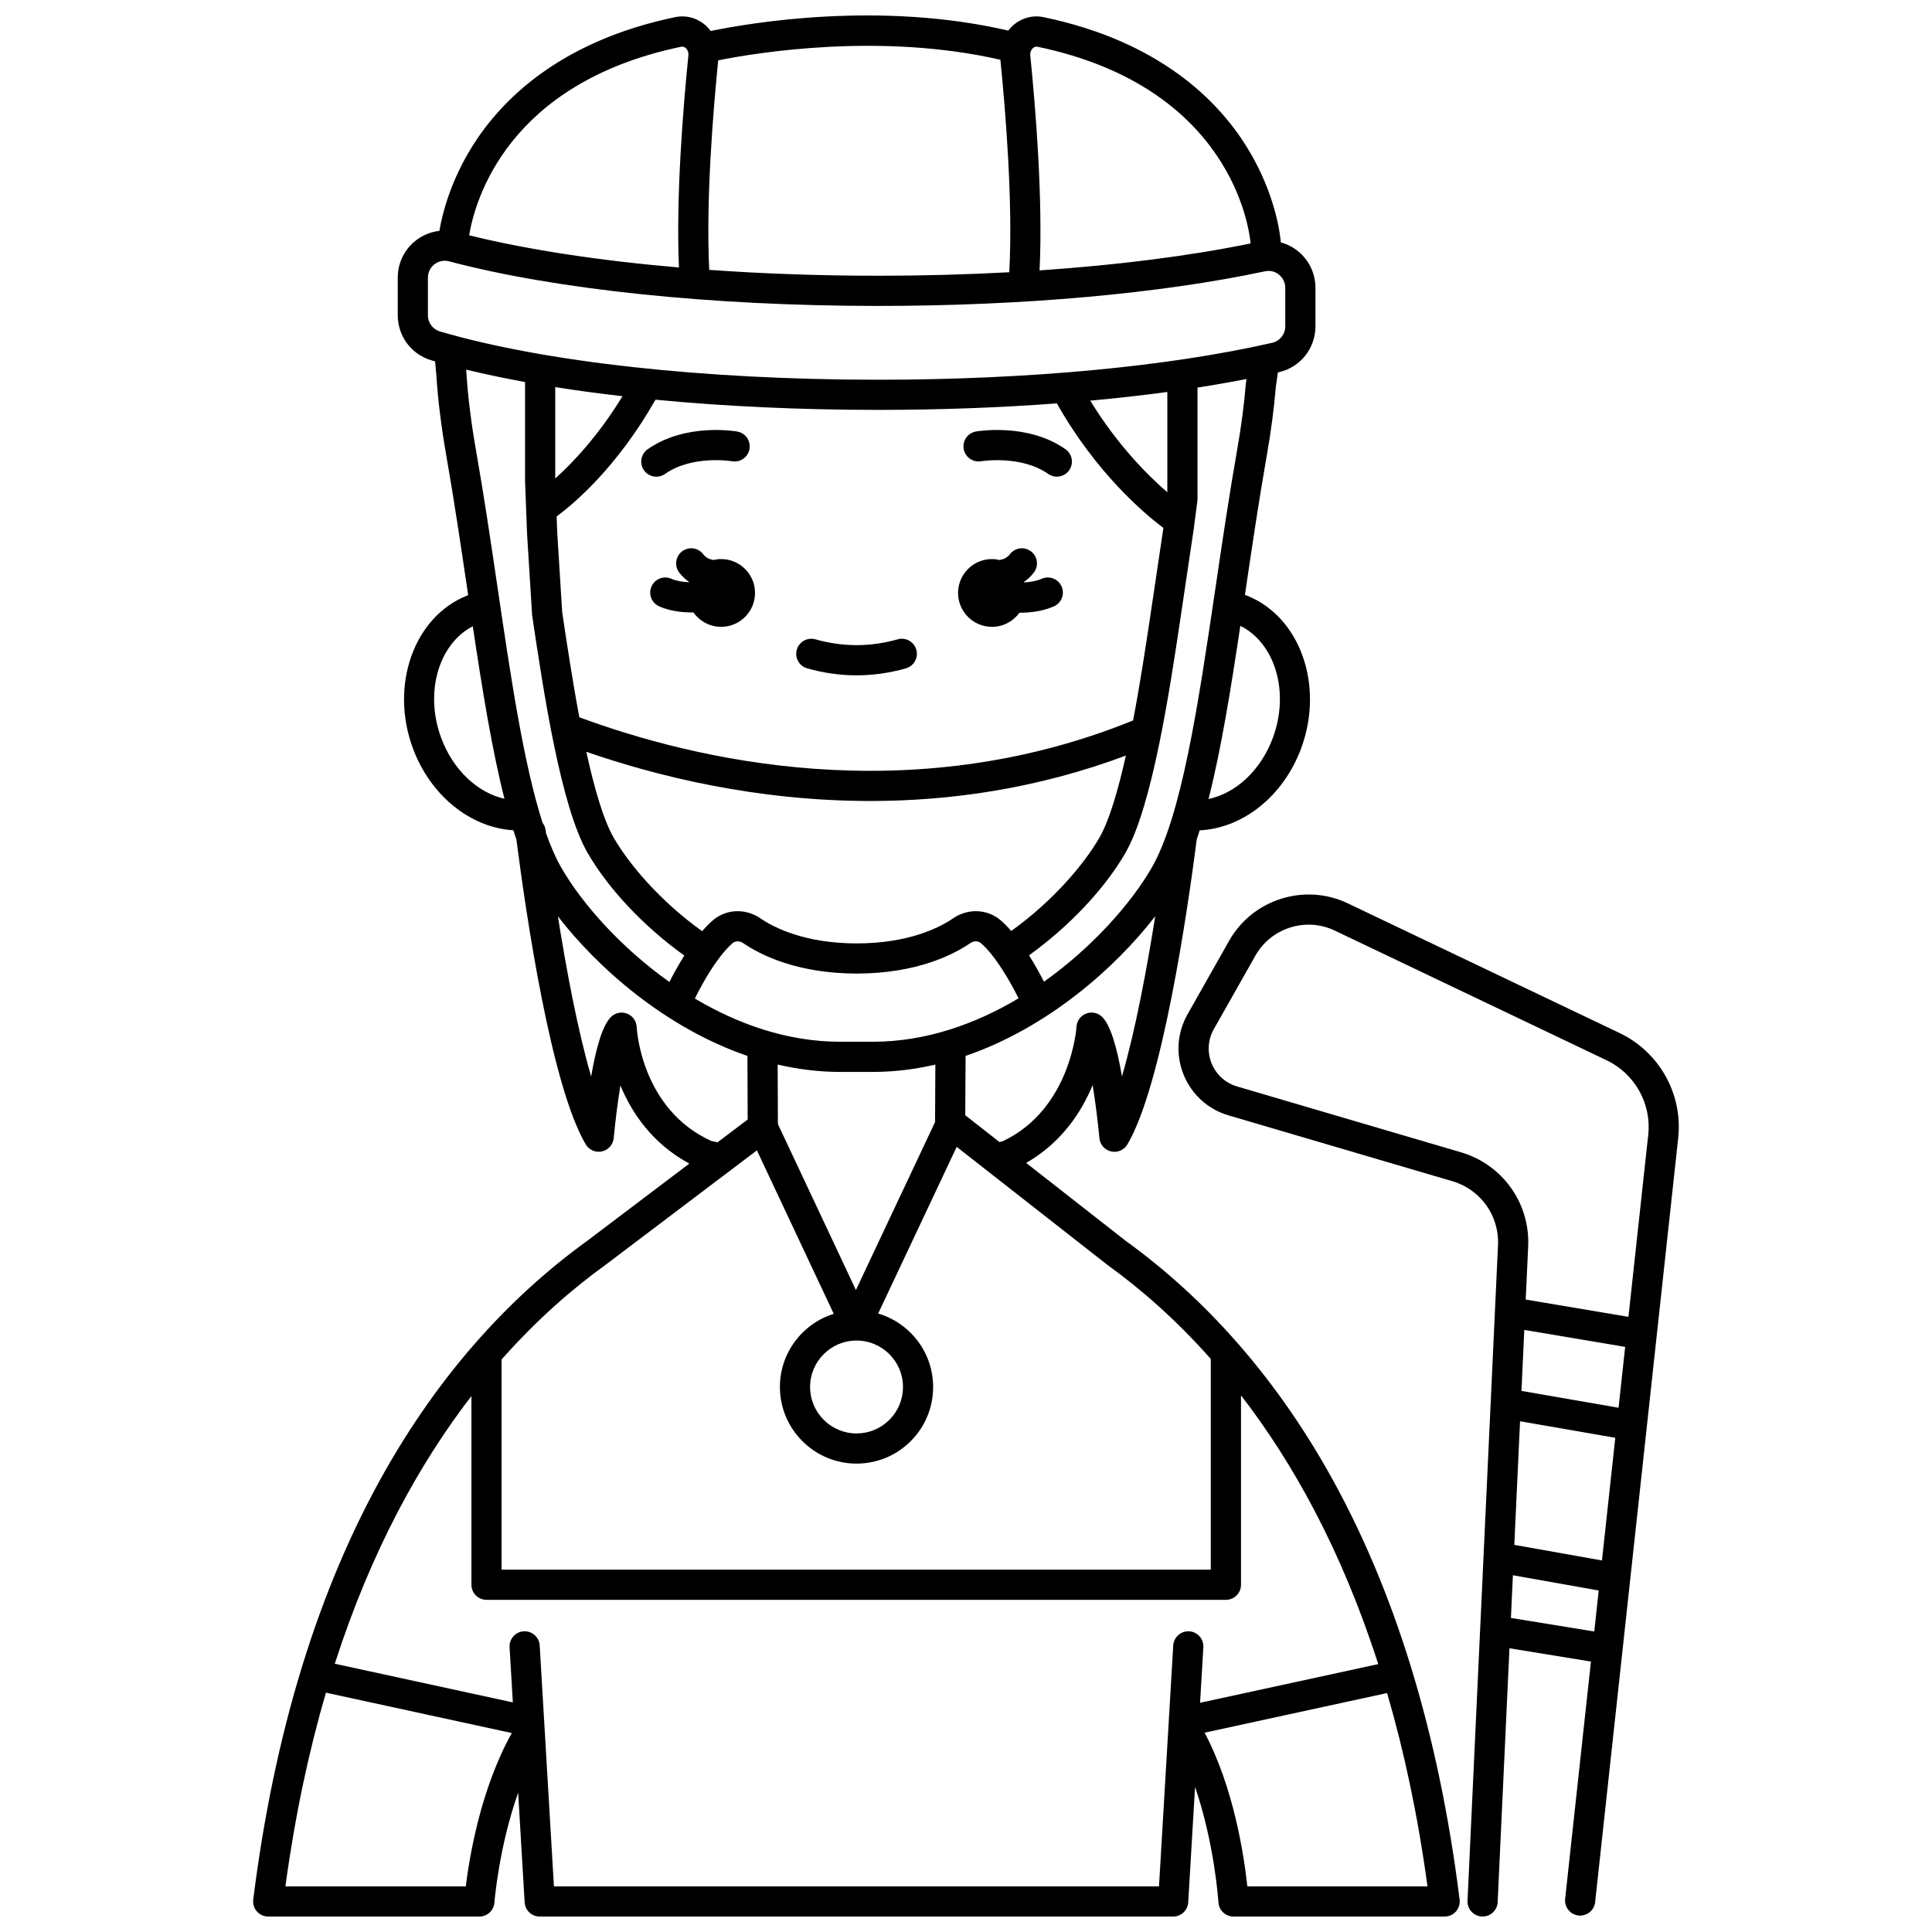 <?xml version="1.0" encoding="UTF-8"?>
<!-- Uploaded to: ICON Repo, www.iconrepo.com, Generator: ICON Repo Mixer Tools -->
<svg width="800px" height="800px" version="1.1" viewBox="144 144 512 512" xmlns="http://www.w3.org/2000/svg">
 <defs>
  <clipPath id="b">
   <path d="m211 148.09h320v503.81h-320z"/>
  </clipPath>
  <clipPath id="a">
   <path d="m456 381h133v270.9h-133z"/>
  </clipPath>
 </defs>
 <g clip-path="url(#b)">
  <path d="m495.86 533.77c-14.195-25.012-32.207-45.512-53.535-60.93l-26.379-20.652c9.391-5.383 14.672-13.496 17.617-20.629 0.719 4.43 1.359 9.445 1.793 14.062 0.16 1.727 1.418 3.152 3.113 3.527 1.691 0.379 3.434-0.379 4.312-1.875 9.199-15.648 15.906-61.691 18.379-80.879 0.262-0.766 0.52-1.547 0.773-2.348 11.473-0.547 22.238-9.09 26.914-21.812 6.129-16.672-0.328-34.789-14.395-40.391-0.172-0.07-0.352-0.129-0.531-0.195 0.051-0.352 0.105-0.703 0.156-1.055 1.746-11.801 3.547-24 5.606-35.715 1.156-6.582 1.953-12.602 2.438-18.41l0.535-3.777c0.086-0.02 0.176-0.035 0.262-0.059 5.707-1.305 9.691-6.312 9.691-12.18v-10.168c0-3.797-1.691-7.34-4.637-9.727-1.359-1.102-2.91-1.871-4.547-2.316-0.078-1.082-1.062-12.516-9.07-25.387-7.527-12.102-22.969-27.875-53.781-34.305-2.938-0.613-5.914 0.207-8.18 2.25-0.445 0.398-0.832 0.848-1.195 1.312-34.059-7.934-68.527-2.031-78.848 0.105-0.383-0.508-0.797-0.988-1.273-1.418-2.266-2.039-5.25-2.863-8.18-2.25-30.812 6.43-46.258 22.203-53.785 34.305-5.809 9.336-7.922 17.91-8.672 22.332-2.215 0.25-4.34 1.086-6.168 2.492-3.09 2.379-4.863 5.988-4.863 9.898v9.934c0 5.602 3.594 10.418 8.941 11.988 0.312 0.094 0.637 0.18 0.953 0.27l0.324 3.562c0.434 6.723 1.305 13.766 2.668 21.539 2.059 11.715 3.859 23.914 5.606 35.715 0.059 0.383 0.113 0.762 0.168 1.145-0.094 0.035-0.191 0.07-0.285 0.105-14.066 5.602-20.523 23.719-14.395 40.391 4.625 12.582 15.285 21.129 26.652 21.801 0.266 0.836 0.535 1.648 0.809 2.449 2.606 20.246 9.238 65.266 18.363 80.789 0.879 1.496 2.625 2.25 4.312 1.875 1.691-0.375 2.949-1.801 3.113-3.527 0.43-4.574 1.062-9.543 1.777-13.945 3 7.227 8.449 15.414 18.266 20.695l-27.004 20.43c-21.355 15.426-39.387 35.938-53.598 60.973-17.664 31.129-29.43 69.363-34.965 113.65-0.145 1.137 0.211 2.281 0.969 3.141 0.758 0.859 1.852 1.352 2.996 1.352h55.961c2.094 0 3.832-1.613 3.984-3.699 0.016-0.191 1.148-14.566 6.293-29.137l1.719 29.074c0.125 2.113 1.875 3.762 3.988 3.762h167.88c2.117 0 3.863-1.648 3.988-3.762l1.809-30.598c5.176 15.031 6.188 30.402 6.199 30.605 0.129 2.109 1.875 3.754 3.988 3.754h55.961c1.145 0 2.238-0.492 2.996-1.352 0.758-0.859 1.109-2.004 0.969-3.141-5.527-44.285-17.289-82.52-34.957-113.64zm-54.527-104.52c-1.289-7.516-3.066-13.938-5.488-15.973-1.156-0.973-2.766-1.211-4.156-0.609-1.391 0.598-2.32 1.934-2.406 3.445-0.012 0.219-1.438 21.703-19.488 30.301l-0.918 0.242-9.074-7.106 0.09-15.723c21.699-7.43 39.691-23.312 50.258-37.027-2.172 13.648-5.211 30.105-8.816 42.449zm-70.34 70.008c6.789 0 12.309 5.523 12.309 12.309 0 3.289-1.281 6.379-3.606 8.703-2.324 2.324-5.418 3.606-8.703 3.606-6.789 0-12.309-5.523-12.309-12.309-0.004-6.789 5.519-12.309 12.309-12.309zm-0.168-13.387-20.676-43.988-0.059-15.762c5.352 1.242 10.887 1.949 16.555 1.949h8.691c5.664 0 11.195-0.703 16.547-1.945l-0.086 15.242zm-61.855-236.87c-6.441 10.543-13.191 17.641-17.828 21.805v-24.215c5.695 0.898 11.652 1.703 17.828 2.41zm8.738 0.922c18.309 1.766 38.285 2.703 58.98 2.703 16.387 0 32.328-0.594 47.395-1.723 10.406 18.465 23.25 29.27 28.23 33.02l-3.519 23.652c-1.102 7.32-2.617 17.414-4.512 27.355-59.441 24.137-116.57 10.32-146.75-0.844-1.855-9.867-3.371-20.004-4.551-27.891l-1.301-20.93-0.168-4.398c4.512-3.336 15.977-12.941 26.199-30.945zm135.65 24.539c-5.188-4.488-13.25-12.547-20.43-24.289 7.051-0.645 13.883-1.406 20.43-2.293zm-78.691 81.809c21.156 0 44.195-3.246 67.703-12.031-2.035 9.117-4.398 17.25-7.066 21.844-3.926 6.766-12 16.516-23.32 24.641-0.891-1.023-1.816-1.973-2.766-2.801-3.488-3.035-8.668-3.277-12.598-0.578-3.625 2.484-11.77 6.656-25.57 6.668-13.805-0.012-21.945-4.18-25.57-6.668-3.93-2.695-9.113-2.457-12.598 0.578-0.922 0.805-1.863 1.766-2.805 2.852-11.355-8.133-19.453-17.902-23.391-24.691-2.777-4.789-5.215-13.277-7.305-22.852 18.492 6.41 44.957 13.039 75.285 13.039zm-43.785 39.91 3.234 2.348c1.406-1.941 2.762-3.481 4.016-4.574 0.738-0.641 1.898-0.648 2.824-0.016 4.387 3.008 14.109 8.047 30.039 8.066h0.109c15.926-0.023 25.652-5.062 30.039-8.066 0.926-0.637 2.09-0.629 2.824 0.012 3.856 3.359 7.734 10.148 9.965 14.617-11.375 6.789-24.547 11.508-38.594 11.508h-8.691c-14.008 0-27.152-4.695-38.504-11.457 1.32-2.66 3.453-6.621 5.973-10.094zm150.46-56.699c-3.168 8.625-9.805 14.742-17.066 16.262 3.328-13.082 5.902-29.051 8.426-45.891 9.207 4.582 13.098 17.512 8.641 29.629zm-7.152-94.016c-0.012 0.078-0.02 0.152-0.027 0.23-0.461 5.598-1.23 11.418-2.352 17.801-2.078 11.824-3.891 24.078-5.641 35.93-4.621 31.262-8.988 60.789-17.039 74.676-5.231 9.02-15.32 20.723-28.469 30.062-1.02-1.996-2.371-4.477-3.961-6.992 10.598-7.617 19.977-17.527 25.516-27.082 7.109-12.258 11.727-42.98 14.484-61.34l3.633-24.422 1.016-7.801v-29.812c4.492-0.699 8.82-1.461 12.988-2.273zm-56.449-88.719c0.367-0.332 0.766-0.453 1.195-0.363 51.352 10.711 56.125 48.148 56.488 52.133-16.199 3.32-35.273 5.738-55.926 7.144 0.926-18.98-1.098-43.461-2.461-56.938-0.078-0.773 0.184-1.512 0.703-1.977zm-8.625 3.094c1.359 13.535 3.359 37.914 2.352 56.309-11.262 0.609-22.922 0.926-34.781 0.926-15.391 0-30.453-0.535-44.727-1.555-0.926-18.254 1.027-42.121 2.371-55.531 10.109-2.019 43.031-7.453 74.785-0.148zm-84.586-3.457c0.426-0.09 0.828 0.035 1.195 0.363 0.52 0.465 0.781 1.203 0.703 1.969-1.344 13.301-3.332 37.305-2.496 56.172-21.094-1.812-40.168-4.715-55.602-8.531 1.512-9.102 10.023-40.344 56.199-49.973zm-67.129 71.137v-9.934c0-1.41 0.637-2.711 1.746-3.562 0.789-0.605 1.73-0.922 2.699-0.922 0.387 0 0.773 0.051 1.16 0.152 28.344 7.512 69.781 11.82 113.68 11.82 38.383 0 74.812-3.258 102.57-9.18 1.785-0.383 3.074 0.395 3.684 0.887 1.062 0.859 1.672 2.141 1.672 3.512v10.168c0 2.117-1.43 3.918-3.477 4.387-27.629 6.309-64.723 9.785-104.45 9.785-46.059 0-88.371-4.664-116.09-12.793-1.914-0.566-3.199-2.301-3.199-4.32zm10.199 15.262c-0.004-0.035-0.008-0.07-0.008-0.109l-0.066-0.719c4.891 1.188 10.109 2.281 15.617 3.285v26.215l0.547 14.215 1.316 21.191 0.035 0.344c3.008 20.121 7.551 50.531 14.719 62.895 5.555 9.582 14.961 19.508 25.59 27.137-1.586 2.519-2.938 5-3.953 6.996-13.191-9.352-23.312-21.082-28.551-30.121-1.508-2.598-2.883-5.746-4.156-9.348-0.031-0.262-0.066-0.531-0.098-0.773-0.094-0.727-0.387-1.375-0.801-1.918-5.031-15.664-8.43-38.637-11.977-62.637-1.754-11.852-3.562-24.109-5.641-35.93-1.324-7.504-2.164-14.281-2.574-20.723zm-6.707 96.699c-4.418-12.012-0.637-24.828 8.398-29.52 2.512 16.777 5.082 32.68 8.395 45.723-7.172-1.613-13.672-7.711-16.793-16.203zm71.633 106.89c-18.449-8.324-19.758-29.332-19.805-30.219-0.07-1.52-1-2.863-2.391-3.473-1.395-0.609-3.012-0.375-4.176 0.605-2.422 2.039-4.203 8.469-5.492 15.996-3.598-12.289-6.629-28.676-8.816-42.453 10.566 13.711 28.551 29.578 50.234 37.004l0.062 16.855-7.996 6.047zm-28.094 32.859 40.156-30.371 20.367 43.32c-8.258 2.574-14.27 10.293-14.27 19.387 0 11.195 9.109 20.305 20.305 20.305 5.422 0 10.52-2.113 14.355-5.945 3.836-3.836 5.945-8.934 5.945-14.359 0-9.203-6.16-16.984-14.566-19.465l20.812-44.168 39.914 31.254c0.039 0.031 0.082 0.062 0.125 0.094 8.707 6.289 18.055 14.41 27.297 24.84v55.859h-187.95v-55.699c9.309-10.523 18.727-18.711 27.504-25.051zm-36.992 164.69h-47.805c2.582-18.961 6.258-36.012 10.742-51.344l49.254 10.699c-8.273 14.797-11.25 32.945-12.191 40.645zm23.359 0-3.773-63.852c-0.133-2.203-2.027-3.879-4.227-3.754-2.203 0.129-3.883 2.023-3.754 4.227l0.863 14.613-47.184-10.246c9.715-30.18 22.602-53.289 36.211-70.945v50.016c0 2.207 1.789 3.996 3.996 3.996h195.95c2.207 0 3.996-1.789 3.996-3.996v-50.195c13.668 17.691 26.621 40.883 36.371 71.219l-47.219 10.254 0.871-14.715c0.129-2.203-1.551-4.098-3.754-4.227-2.207-0.121-4.098 1.551-4.227 3.754l-3.773 63.852-160.34-0.004zm183.76 0c-0.828-7.766-3.508-25.98-11.324-40.742l48.359-10.504c4.469 15.309 8.137 32.324 10.711 51.246z"/>
 </g>
 <g clip-path="url(#a)">
  <path d="m573.22 417.77-72.055-34.379c-11.402-5.438-25.203-1.086-31.422 9.906l-11.027 19.492c-2.789 4.93-3.168 10.77-1.043 16.02 2.129 5.25 6.465 9.18 11.898 10.777l59.352 17.457c7.469 2.199 12.434 9.164 12.066 16.945l-8.078 173.73c-0.102 2.207 1.602 4.074 3.809 4.18 0.062 0.004 0.125 0.004 0.188 0.004 2.121 0 3.891-1.668 3.988-3.812l3.129-67.277 21.594 3.516-6.836 62.891c-0.238 2.195 1.348 4.168 3.543 4.406 2.195 0.234 4.168-1.348 4.406-3.543l22.008-202.47c1.27-11.621-4.969-22.809-15.52-27.844zm-25.266 78.672 26.734 4.5-1.754 16.129-25.734-4.465zm-1.125 24.211 25.242 4.379-3.535 32.504-23.23-4.129zm-2.422 52.117 0.527-11.312 22.742 4.043-1.18 10.863zm36.391-128.02-5.242 48.23-27.227-4.582 0.652-14.035c0.539-11.473-6.781-21.746-17.797-24.984l-59.352-17.457c-3.082-0.906-5.539-3.133-6.746-6.109-1.207-2.977-0.992-6.289 0.59-9.082l11.027-19.492c4.16-7.356 13.391-10.266 21.02-6.625l72.055 34.379c7.488 3.57 11.918 11.512 11.02 19.758z"/>
 </g>
 <path d="m404.02 266.23c0.105-0.02 10.582-1.688 17.754 3.363 0.699 0.492 1.504 0.73 2.297 0.73 1.258 0 2.492-0.59 3.269-1.695 1.27-1.805 0.84-4.301-0.965-5.57-9.973-7.027-23.188-4.797-23.746-4.703-2.176 0.383-3.625 2.457-3.242 4.629 0.387 2.18 2.457 3.625 4.633 3.246z"/>
 <path d="m317.94 270.33c0.797 0 1.598-0.238 2.297-0.73 7.195-5.07 17.582-3.394 17.762-3.363 2.18 0.375 4.238-1.074 4.621-3.246 0.383-2.176-1.066-4.246-3.242-4.629-0.555-0.098-13.77-2.324-23.746 4.703-1.805 1.27-2.238 3.766-0.965 5.57 0.777 1.105 2.016 1.695 3.273 1.695z"/>
 <path d="m357.91 321.12c4.332 1.227 8.734 1.852 13.082 1.852 4.348 0 8.75-0.621 13.082-1.852 2.125-0.602 3.359-2.812 2.758-4.934-0.602-2.125-2.809-3.359-4.934-2.758-7.25 2.055-14.555 2.055-21.805 0-2.121-0.598-4.332 0.633-4.934 2.758-0.605 2.121 0.625 4.332 2.75 4.934z"/>
 <path d="m406.88 310.12c3.004 0 5.66-1.48 7.289-3.75 0.082 0 0.16 0.008 0.242 0.008 2.941 0 6.059-0.473 8.84-1.664 2.027-0.871 2.969-3.219 2.102-5.246-0.867-2.031-3.219-2.969-5.25-2.102-1.453 0.621-3.098 0.902-4.695 0.98-0.012-0.039-0.027-0.078-0.043-0.117 0.973-0.68 1.852-1.5 2.613-2.492 1.344-1.75 1.016-4.262-0.734-5.606-1.75-1.348-4.262-1.016-5.606 0.734-0.742 0.965-1.699 1.379-2.738 1.535-0.652-0.148-1.324-0.238-2.023-0.238-4.957 0-8.977 4.019-8.977 8.977 0.004 4.961 4.023 8.98 8.98 8.98z"/>
 <path d="m335.11 292.16c-0.695 0-1.367 0.086-2.019 0.238-1.039-0.152-2-0.57-2.742-1.535-1.344-1.75-3.852-2.078-5.606-0.734-1.75 1.344-2.078 3.856-0.734 5.606 0.762 0.992 1.645 1.812 2.613 2.492-0.008 0.023-0.016 0.043-0.023 0.066-1.68-0.062-3.356-0.324-4.656-0.906-2.012-0.895-4.379 0.004-5.281 2.019-0.898 2.016 0.004 4.379 2.019 5.281 2.594 1.156 5.723 1.621 8.738 1.621 0.117 0 0.234-0.008 0.352-0.008 1.625 2.305 4.305 3.816 7.34 3.816 4.957 0 8.977-4.019 8.977-8.977 0.004-4.961-4.016-8.98-8.977-8.98z"/>
</svg>